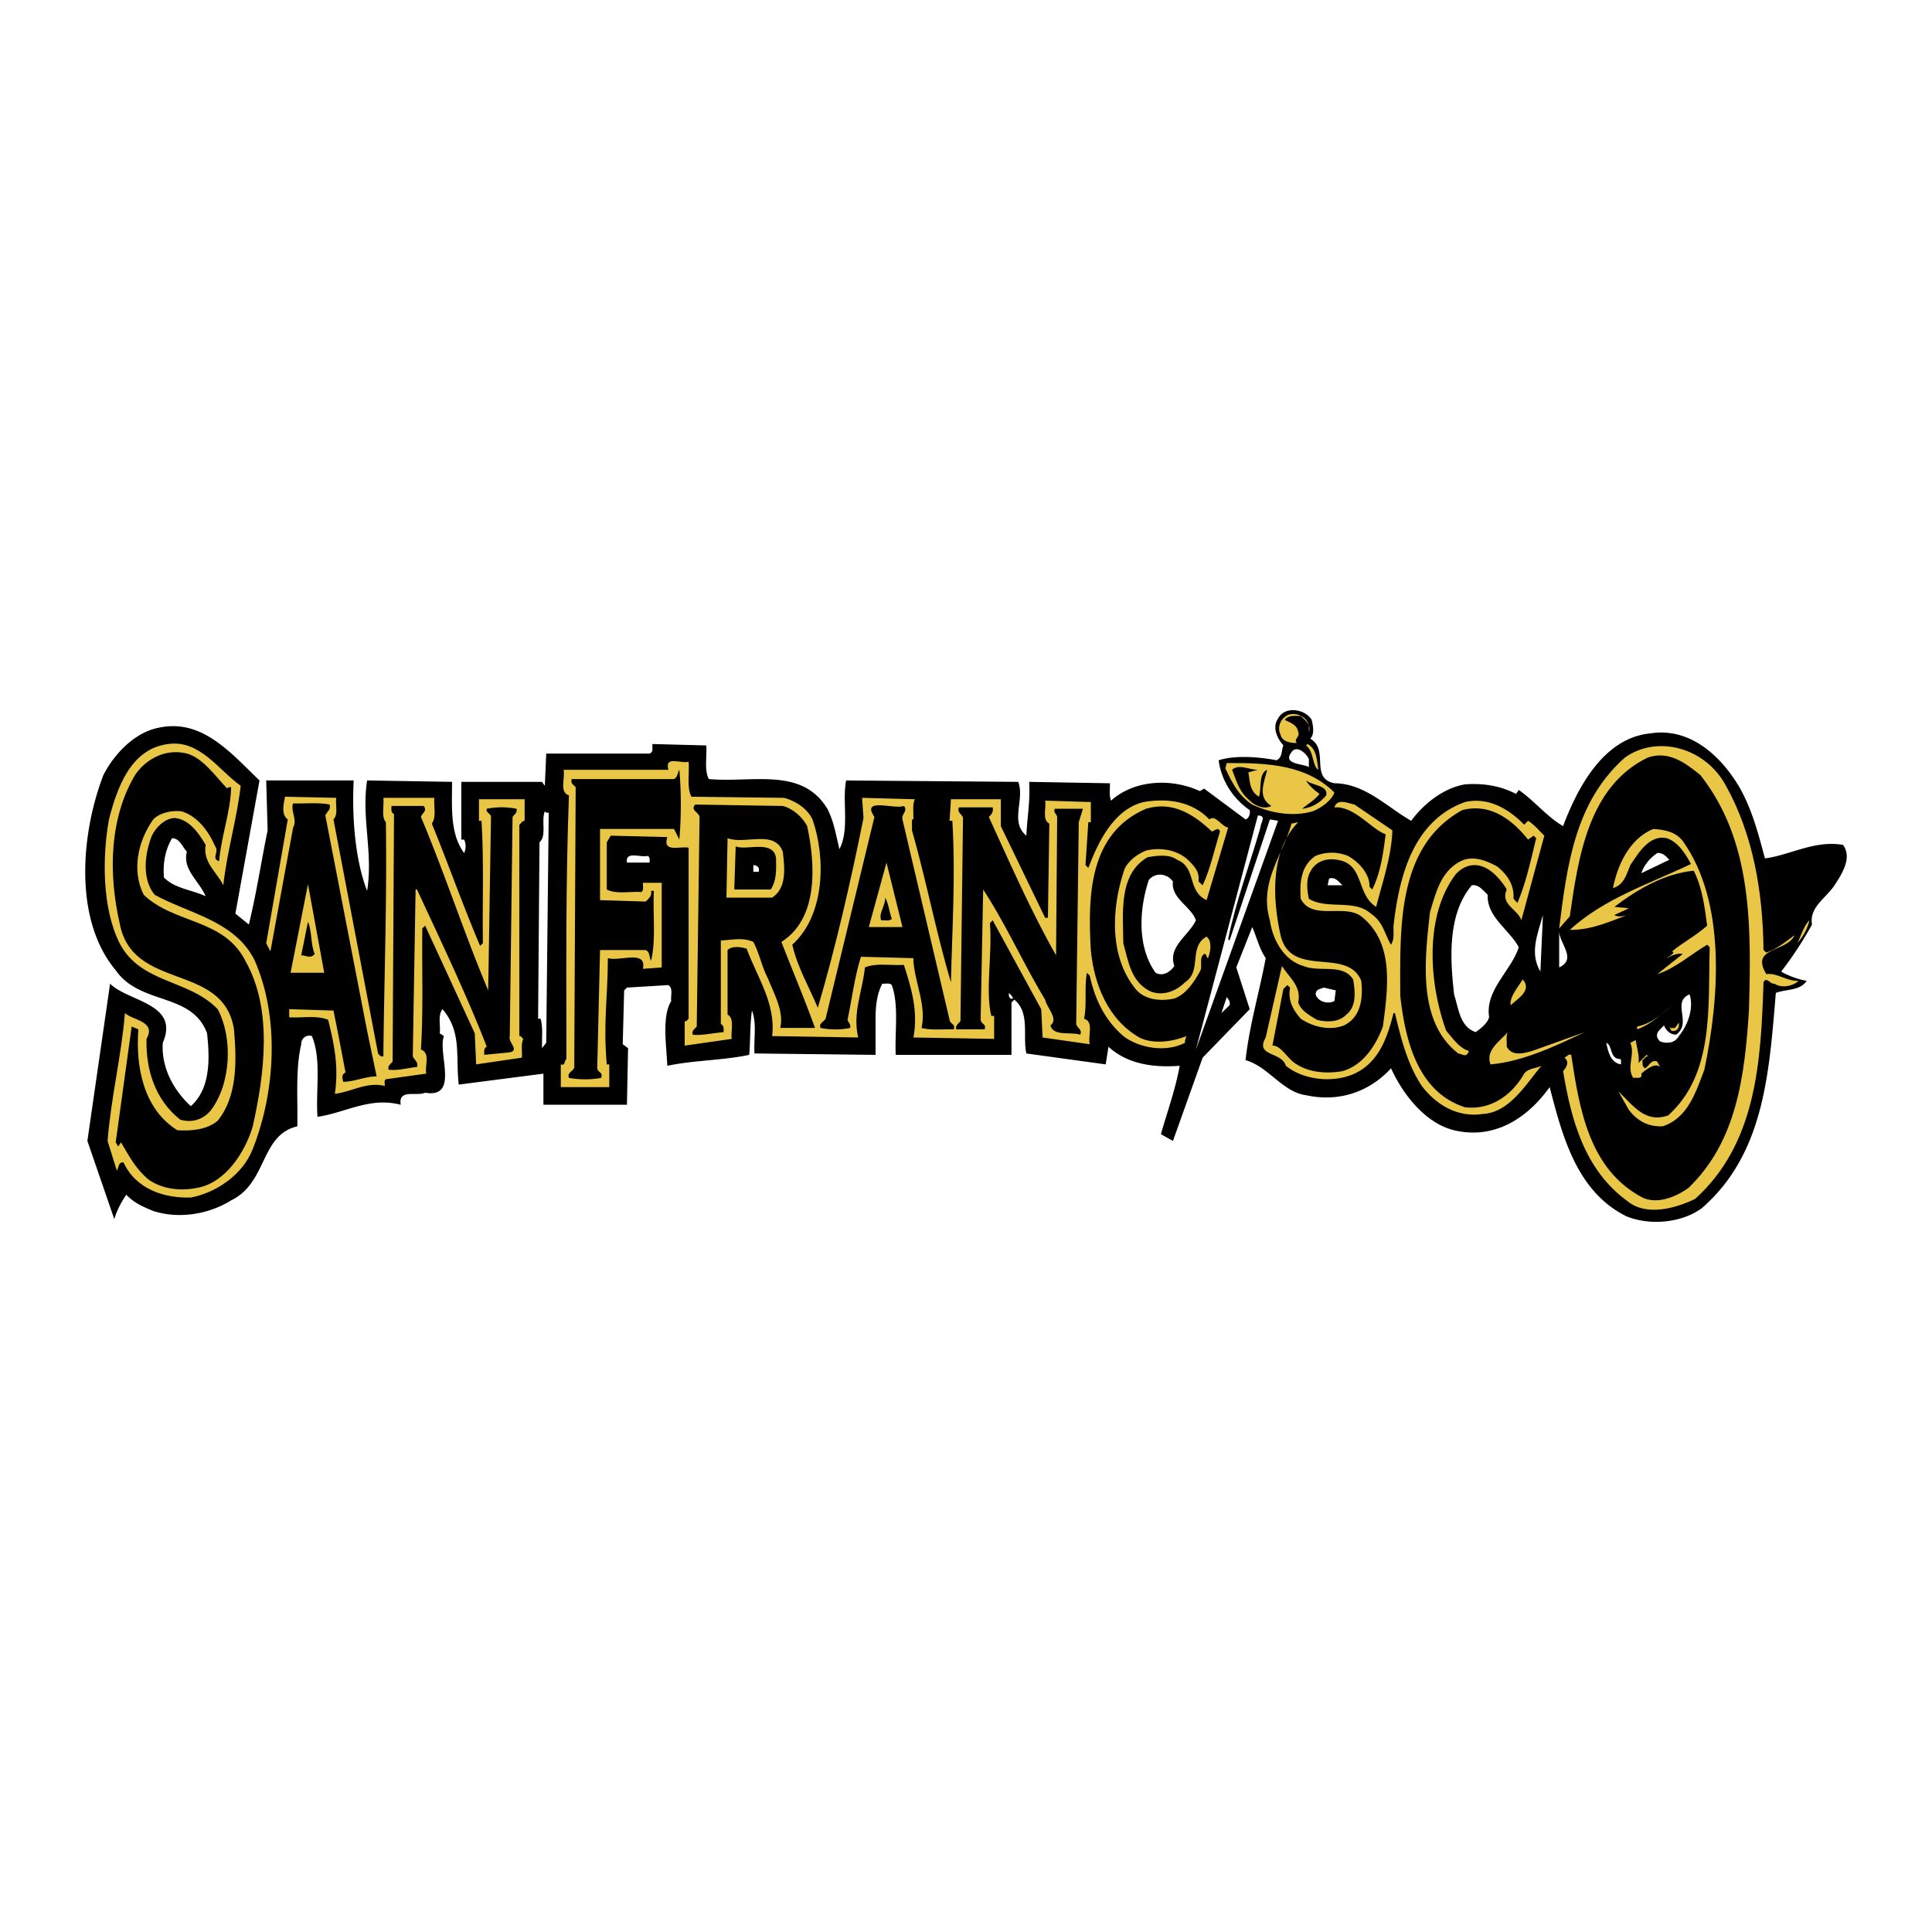 <svg xmlns="http://www.w3.org/2000/svg" width="2500" height="2500" viewBox="0 0 192.756 192.756"><g fill-rule="evenodd" clip-rule="evenodd"><path fill="#fff" d="M0 0h192.756v192.756H0V0z"/><path d="M130.867 71.825c.139.56.307 1.427-.141 1.874 1.93 1.119-.084 3.943 2.406 4.446 3.047.028 5.172 2.321 7.662 3.747 1.229-1.678 3.215-3.271 5.369-3.635 1.9-.14 3.578.168 5.09.951l.277-.392c1.539 1.063 2.826 2.685 4.42 3.608 1.426-3.803 4.025-8.809 8.725-9.256 3.971-.616 7.047 2.293 8.865 5.369 1.258 2.209 1.9 4.67 2.545 7.103 2.488-.308 4.949-1.845 7.801-1.342.951 1.314-.168 2.992-.949 4.166-.867 1.203-2.434 2.098-2.154 3.775a35.711 35.711 0 0 1-3.076 4.698c.783.447 1.65.755 2.545.924-.67 1.007-2.07.81-3.076 1.202-.672 7.913-1.119 16.023-7.383 21.476-2.014 1.483-5.201 1.763-7.523.812-4.977-2.461-6.402-8.054-7.66-12.892-2.238 3.132-5.537 5.258-9.537 4.307-2.881-.699-5.117-3.607-6.291-6.18-2.125 2.32-5.146 3.411-8.473 2.685-2.35-.309-3.775-2.881-6.041-3.496.363-3.355 1.369-6.767 2.014-10.179-.645-.951-.896-2.07-1.344-3.104l-1.594 4.026 1.342 4.168-4.697 4.837-2.963 8.306-1.203-.671c.643-2.265 1.455-4.475 1.873-6.824-2.545.197-5.201-.14-7.104-1.9l-.279 1.761-7.914-1.091c-.391-1.761.393-4.054-1.201-5.368l-.281.279v5.229h-11.55c-.111-2.32.336-4.894-.391-6.962-.224-.252-.615-.112-.951-.14-.503.95-.643 2.068-.671 3.216v3.886l-12.081-.14c-.084-1.425.252-3.02-.251-4.278-.223 1.51-.14 3.104-.279 4.418-2.63.56-5.537.532-8.167 1.091-.084-2.068-.559-4.921.392-6.459-.083-.532.224-1.23-.28-1.594l-4.138.251-.28.28-.14 5.369.531.392-.111 5.649h-8.333v-3.104l-8.445 1.091c-.335-2.797.335-5.258-1.623-7.522-.503.643-.167 1.621-.279 2.405l.419.278c-.643 1.706 1.566 6.235-1.874 5.648-.811.393-2.713-.419-2.433 1.204-3.104-.812-5.537.811-8.305 1.201-.195-2.685.419-5.704-.559-8.054-.588-.195-1.091.279-1.063.812-.587 2.516-.335 5.424-.391 8.193-3.72.866-2.965 5.62-6.6 7.383-2.181 1.369-5.173 1.902-7.774 1.062-.95-.39-1.901-.782-2.685-1.621-.475.671-.951 1.565-1.202 2.433l-2.685-7.802 2.265-15.688c1.818 1.818 6.964 1.957 5.259 5.9-.168 2.377 1.007 4.67 2.796 6.319 1.958-1.733 1.902-4.67 1.622-7.27-1.51-4.112-6.683-2.77-9.116-6.293-4.251-5.062-3.44-13.73-1.231-19.463 1.062-2.097 3.077-4.194 5.37-4.698 4.39-1.035 7.27 2.404 10.207 5.229l-2.405 13.283 1.343 1.09c.754-3.076 1.229-6.264 1.873-9.396l-.14-4.978h8.725c-.168 3.412.083 7.774 1.342 11.019.615-3.887-.587-7.271 0-11.019l8.474.14c0 2.545-.225 5.146 1.202 7.103.196-.363.196-.979 0-1.342h-.279v-5.76h8.053l.28.392.139-3.216h10.319c.419-.168.224-.615.28-.951l5.369.14c.083 1.119-.224 2.405.252 3.356 4.362.392 9.284-1.23 11.829 2.964.644 1.23.867 2.656 1.203 4.027 1.034-1.958.252-4.81.67-6.852l17.171.14c.67 1.79-.867 3.999.811 5.369.084-1.957.393-3.328.279-5.369l8.055.14c.027.728-.111 1.062.111 1.734 2.377-2.125 6.096-2.237 8.865-.951l.42-.252 4.139 3.076c.336-.112.475-.531.418-.923-1.678-1.146-2.852-2.992-3.104-4.978 1.678-.532 4-.336 5.789 0 .615-.336.447-.979.67-1.482-.615-.699-1.145-1.79-.529-2.685.697-1.314 2.738-.922 3.353.14z"/><path d="M130.586 72.357v.671c.252-.755-.363-1.146-.811-1.594-.586 0-1.23-.112-1.594.391.561.28 1.23.476 1.342 1.203.225.476-.502.727-.139 1.09-.084.028-1.455.057-1.621-.811-.393-.783.027-1.678.811-2.014.895-.222 1.789.253 2.012 1.064zM24.014 78.397c-.391 3.411-1.37 6.543-1.733 9.927-.644-1.314-2.07-2.293-1.763-4.027-.67-1.146-1.621-2.545-3.075-2.685-1.007.028-1.874.923-2.293 1.762-.699 1.789-1.035 4.278.28 5.9 3.411 1.874 7.914 2.573 9.927 6.432 2.573 5.732 2.125 13.228-.14 18.932-.978 2.545-3.635 4.362-6.18 4.839-2.573.084-5.453-.783-6.712-3.496-.531-.084-.475.531-.671.812l-.922-2.965c.364-4.474 1.37-8.389 1.733-12.752.784.728 3.16.811 2.153 2.572-.083 3.021.839 6.069 3.356 8.055 1.147.363 2.321 0 3.077-.951 1.986-2.628 2.209-7.158.67-10.066-2.908-3.021-7.662-2.518-9.787-6.572-1.763-3.524-1.734-8.641-1.063-12.36.783-3.048 2.126-7.047 5.901-7.522 3.159-.449 5.034 2.599 7.242 4.165zM131.537 76.804c-.615-.336-.418-1.79-1.229-2.434l.139-.14c.951.504.924 1.623 1.09 2.574zM172.199 78.397c2.711 4.866 3.689 10.599 3.746 16.387l.279.252c1.035-.336 1.902-1.062 2.824-1.734-.781 1.734-4.475 1.147-2.824 3.888 1.062-.168 2.043.728 3.217.672-.504.503-1.678.782-2.404.279-.42.083-.785-.756-1.092-.14-.252 8.025-.727 16.107-6.822 21.616-1.902.922-4.838 1.762-6.713.251-4.307-3.104-5.648-8.109-6.459-13.003.307-.335.588-.811.279-1.203l-.139-.14c.223-.083.363-.392.67-.28.811 5.397 1.789 11.438 7.104 14.235 1.453.698 3.299-.029 4.586-.951 4.809-4.614 5.621-11.13 6.041-17.702.252-8.613.307-16.946-4.84-23.49-1.48-1.203-3.131-2.46-5.229-1.762-5.957 2.853-6.963 10.011-7.803 15.856l-1.062 1.202c.783-6.264 1.566-12.64 6.572-17.058 3.188-2.264 7.999-1.034 10.069 2.825z" fill="#eac646"/><path d="M130.586 75.713v.811c-.615-.364-2.822-.224-1.621-1.622.531-.476 1.344.251 1.621.811z" fill="#fff"/><path d="M22.672 78.677c.084-.167.251-.14.391-.14-.056 2.433-.979 4.838-1.203 7.383-.839-.224.057-.979-.392-1.482-.643-1.482-1.733-2.992-3.355-3.496-.951-.112-2.182.14-2.824.811-1.566 2.209-2.153 5.146-.95 7.522 3.104 2.964 8.053 2.321 10.207 6.712 2.657 4.781 1.846 11.156.67 16.387-.726 2.518-2.74 5.705-5.62 6.152-1.678.335-3.384.084-4.698-.783-1.371-1.091-2.042-2.461-2.825-3.775l-.279.42-.251-.42 1.594-11.549.671.279c-.307 3.859.587 8.025 3.888 10.067 1.342.084 2.937-.028 4.026-.951 1.958-2.433 1.902-5.9 1.623-9.116-1.062-6.739-10.151-3.747-11.409-10.599-1.147-5.005-1.007-10.626 1.622-14.905 1.174-1.594 3.076-2.517 5.089-2.013 1.621.448 2.907 2.349 4.025 3.496z"/><path d="M68.702 75.993c.112 1.174-.224 2.488.279 3.496l9.257.111c1.118.308 2.293 1.035 2.824 2.153 1.342 3.831 1.259 9.536-2.014 12.5.504 2.237 1.678 4.222 2.545 6.293 1.818-6.181 3.3-12.669 4.559-18.933l-.14-2.014 5.256.14c-.251.588-.112 1.175-.139 2.014h-.14v1.091c1.426 5.005 2.433 10.291 3.887 15.157.113-5.174.476-10.571.14-16.108h-.279l.139-2.153h4.978v2.685l4.42 9.144h.277l.141-9.396c-.754-.392-.279-1.539-.418-2.293l4.559.14v2.013h-.252l-.281 4.278.281.28c.979-2.545 2.488-5.817 5.508-6.571 2.434-.42 4.867-.056 6.572 1.733.615-.531 1.174.699 1.873.811l-2.152 7.243c-1.986-.922-.951-3.216-2.938-4.027-.783-.587-2.041-.419-2.963-.251-2.908 1.733-2.434 5.537-2.406 8.585.504 1.789.756 3.915 2.797 4.838 1.258.42 2.488-.083 3.355-.95 1.734-1.119.307-3.524 2.154-4.559.559.447.418 1.482.139 2.154-.223-.112-.084-.476-.391-.419-.561.419-.084 1.258-.42 1.761-.559 1.007-1.371 2.265-2.545 2.685-1.314.279-2.797.167-3.746-.811-2.797-3.272-2.545-8.222-1.232-12.081.393-.895 1.344-1.538 2.154-1.874 1.426-.335 2.938-.083 4.027.783.699.671 1.369 1.287 1.201 2.293l.42.392c.783-1.678 1.174-3.58 1.734-5.37-.197-.503-.531-.056-.811 0-1.791-1.677-3.887-3.076-6.572-2.265-5.678 2.433-5.816 8.669-5.508 14.094.334 3.439 1.705 6.908 4.836 8.725 1.371.699 3.357.42 4.699-.14-.057.225-.168.419-.141.672-1.873.978-4.531.559-6.152-.672-1.93-1.677-2.854-3.774-3.355-6.04l-.279-.279c-.281 1.621.027 3.132-.281 4.587 1.008.278.365 1.705.561 2.544l-4.697-.672-.141-2.823-4.838-8.865-.279.278c.252 3.16-.477 6.739.139 9.257h.281v2.292l-8.054-.14c.503-2.6-.224-5.005-.951-7.242-1.287.084-2.741-.224-3.887.251-.224 2.321-1.259 4.503-.672 6.991l-8.584-.14c.391-3.243-1.511-5.9-2.545-8.725-.56-.167-1.426-.308-1.902.14v6.432c.755.447.28 1.622.42 2.433l-4.698.672v-2.434c.195.057.279-.167.391-.25v-17.06c-.783-.195-2.656.56-2.125-1.062l-5.648-.14-.392.671v4.698c.979.503 2.321.168 3.468.252.252-.224.112-.616.14-.923h1.874v8.445l-1.874.14c.392-1.957-2.32-.698-3.496-1.062-.027 4.193-.475 6.403-.112 10.598h.251v2.266H55.95v-2.266c.474.169.335-.392.559-.531 0-8.417-.085-17.114.252-26.314-.979-.28-.364-1.706-.532-2.544h10.458c-.418-1.484 1.343-.561 2.015-.812zM133.133 79.068c-.281.811-1.316 1.538-2.154 1.874-2.014.587-4.279.167-6.041-.671-1.369-.866-2.068-2.293-2.684-3.607l.139-.532c4-.028 7.916.14 10.74 2.936z" fill="#eac646"/><path d="M124.547 77.055c.168.895.111 1.874 1.062 2.433.279-.896-.057-2.293.811-2.685-.252 1.202-1.035 2.712.42 3.607-.727.392-1.705-.028-2.293-.671-.951-.811-1.203-1.901-1.621-2.936.67-.616 1.705 0 2.572 0l-.951.252zM67.779 83.766l-.531-1.062h-7.382v7.103l4.558.14c.308-.308.644-.587.532-1.062h.279c-.112 2.321.225 4.977-.279 6.963-.224-.335-.056-.839-.532-1.063h-4.558l-.28 11.802c.084.447.587.363.392.951-.979.194-2.209.194-3.215 0-.252-.588.643-.7.531-1.204l.14-27.796c-.28-.335-.504-.308-.392-.811H67.25c.391-.224.335-.615.531-.922a41.488 41.488 0 0 1-.002 6.961zM132.32 79.348c-.643.783-1.453 1.23-2.404 1.342.588-.503 1.23-.839 1.734-1.482-.477-.335-1.119-.895-1.342-1.342.671.531 2.21.475 2.012 1.482z"/><path d="M33.55 79.6c-.112.728.224 1.622-.279 2.153l4.446 23.35c.14.169.279.363.531.28.084-8.109.364-15.157.252-23.35-.476-.532-.167-1.622-.252-2.433h5.09c-.083.867.224 1.874-.252 2.573 1.651 4.055 3.104 8.165 4.811 12.192l.28-.252c-.056-4.083.112-8.222-.14-12.221h-.251v-2.153h4.558v2.153c-.251 0-.364.28-.531.392v21.085c.167-.055.251.168.391.279-.251.7-.084 1.063-.14 1.874l-4.558.671-.14-3.103-4.95-10.74-.28.28c-.055 4.026.112 8.138-.14 12.081.979.363.364 1.621.532 2.405l-4.027.56c-.224.139-.083.447-.112.671-1.79-.448-3.3.587-4.979.783.392-2.713-.055-4.895-.67-7.384-1.146-.475-2.6-.167-3.887-.251v-.811l4.419.139c.419 2.042.811 4.111 1.203 6.181-.532.252-.224.672-.252.922 1.034.028 2.32-.559 3.355-.53l-.951-4.559L32.46 81.36c.14-.363.587-.587.419-1.091-1.119-.223-2.433-.083-3.635-.111-.28.755.447 1.594 0 2.405l-2.265 12.36-.42-.811 2.153-12.36c-.699-.503-.391-1.594-.279-2.265l5.117.113zM152.064 82.284l.391-.392c.615.364 1.092.979 1.623 1.482l-2.295 8.445c-.334-1.091-2.125-1.566-1.453-3.076-.531-.895-1.453-1.958-2.434-2.293-1.006-.364-2.014.028-2.684.811-3.133 4.195-2.629 10.879-.924 15.576.699.811 1.342 1.762 2.266 2.014-.252.699-.531.363-1.062.251-4.084-3.159-3.357-9.284-2.824-14.094.586-1.901 1.062-4.083 3.076-5.089 1.23-.616 2.6-.028 3.635.531 1.062.867 1.707 1.874 1.623 3.215l.391.42c.867-2.042 1.342-4.279 1.873-6.46l-.252-.252-.559.391c-1.623-2.041-3.83-3.663-6.572-2.936-6.57 3.636-6.18 11.829-6.18 18.512.477 4.252 1.65 9.593 6.461 11.131 2.545.307 4.697-1.202 5.9-3.355.447-.56 1.174-.504 1.734-.784-1.539 1.791-3.189 4.699-5.902 4.811-2.377.363-4.557-.839-6.039-2.796-1.455-2.182-2.07-4.727-2.686-7.271h-.139c-.588 2.321-1.398 4.866-3.889 6.041-2.096.95-5.061.67-6.852-.784-.447-1.454-3.104-.894-2.012-2.824l1.621-7.131c.783 1.23 1.957 2.014 1.621 3.636.281.839 1.176 1.314 1.875 1.733.979.252 2.209.252 2.936-.531 1.035-.811.867-2.32.672-3.495-1.035-1.65-3.385-.671-4.949-1.343-1.986-.559-3.105-2.684-3.357-4.558-1.117-3.803 1.287-6.488 2.154-9.647l.67-.14c-2.795 2.852-2.572 7.606-1.76 11.269 1.033 4.391 6.654 1.119 8.053 4.56.195 1.789-.057 3.635-1.734 4.445-1.426.56-3.104.14-4.307-.67-.754-.868-1.312-1.818-1.062-3.105l-.279-.251-.393.391-1.09 5.649c.867-.056 1.539 1.398 2.434 1.873 1.258.812 2.992.95 4.559.672 2.068-.588 3.328-2.573 4.027-4.446.502-3.831 1.174-8.361-2.154-10.99-1.705-1.286-4.922.447-6.041-1.762-.111-1.509-.027-3.271 1.482-4.278a4.264 4.264 0 0 1 3.217 0c1.146.615 2.236 1.901 2.152 3.075l.279.28c.84-1.678 1.092-3.58 1.344-5.509-1.344-.475-2.854-2.489-4.699-2.684h-.418c.307-.951 1.398-.392 2.012-.28l3.775 2.573c-.084 2.572-1.006 5.229-1.621 7.634-2.014-1.258-1.146-4.307-3.887-4.698-1.146-.196-2.182.196-2.686 1.203-.447.754-.307 1.874-.141 2.684 1.818 1.119 4.531 0 6.182 1.482 1.23.811 1.371 2.042 2.014 3.104.363-.587.223-1.118.252-1.902.559-4.865 1.928-10.458 7.131-12.332 2.321-.532 4.392.698 5.901 2.264z" fill="#eac646"/><path d="M78.098 80.411c.979.251 1.958 1.09 2.433 2.014.838 3.887 1.118 9.228-2.573 11.549 1.119 2.88 2.349 5.788 3.355 8.585h-3.467c.392-1.649-.615-3.384-1.23-4.95-.616-1.146-.839-2.488-1.455-3.635-1.062-.476-2.097-.196-3.244-.141v8.334c.335.167.28.504.28.811-1.035.084-2.293.364-3.076.253-.14-.364.168-.56.392-.812l.28-20.806c.084-.531-1.007-.755-.42-1.343l8.725.141zM42.275 80.411c.364.503-.112.644-.28 1.09 2.405 5.705 4.307 11.605 6.712 17.311l.279-17.311c0-.335-.559-.419-.419-.811a7.544 7.544 0 0 1 2.964 0c.112.364-.195.559-.392.811l-.279 21.868c-.196.615 1.006 1.399 0 1.623l-2.544.25c0-.307-.084-.643.251-.81-2.07-5.314-4.558-10.487-6.963-15.688h-.14l-.28 16.639c.14.363.587.587.42 1.063-.952.111-1.958.391-2.825.279-.14-.363.195-.56.392-.812l.139-24.692c-.335-.167-.25-.503-.25-.811h3.215v.001zM90.179 80.411c.448.503-.28.811-.14 1.342l4.698 19.994c.083.477.615.393.419.951-1.091-.027-2.237.112-3.215-.14.503-2.21-.644-4.418-.811-6.711v-.251l-5.229-.14c-.644 2.013-.896 4.194-1.342 6.291.083.279.364.477.251.812a7.409 7.409 0 0 1-2.937 0c-.252-.532.504-.644.532-1.062l4.838-19.995c-1.371-1.986 1.957-.728 2.936-1.091zM99.043 80.551c.084.391-.084.699-.391.95 2.125 4.643 4.223 9.424 6.711 13.815l.111-13.815c-.084-.363-.363-.363-.252-.811h2.824l-.418 1.342-.252 19.994c-.084.477.67.645.393 1.204-.98-.309-2.658.194-2.965-.924.838-.644-.336-1.705-.531-2.572-2.182-3.607-3.916-7.523-6.182-10.99l-.252 13.003c.084.477.588.393.393.951h-2.825c-.112-.364.195-.559.419-.812l.252-20.134c.083-.475-.672-.644-.392-1.202h3.357v.001z"/><path d="M54.747 81.082l-.251 22.959-.419.531c-.028-.979.111-2.042-.14-2.936h-.251l.14-17.591c.755-.671.14-2.153.532-3.104.081.168.25.141.389.141zM125.75 82.564c-1.064 3.719-2.434 7.299-3.217 11.13l.141.139 4.025-12.08.812.14-8.193 22.819 6.18-23.351c.922 0 .252.755.252 1.203z" fill="#fff"/><path d="M167.893 83.906c4.334 6.096 3.662 15.633 2.152 22.819-.811 2.125-1.623 4.837-4.168 5.648-1.369.057-2.459-.475-3.354-1.622l-1.064-1.874c1.512 1.455 2.686 3.216 4.979 2.405 4.586-4.14 3.971-10.682 4.139-16.778l-.252-.252c-1.65.979-3.16 2.35-4.977 2.937l2.545-2.013c-.477-.112-1.119.14-1.594.419-.113-.028.502-.252.67-.56l-.139-.112c.811-.727 2.375-1.565 3.494-2.573-.25-1.901-.502-3.831-1.342-5.48-2.854.279-5.537 1.79-7.914 3.607l1.455.141-1.455.671c.363.279 1.23.083 1.734-.14-1.65.531-3.859 1.678-6.182 1.622 3.496-3.188 7.971-4.586 12.082-6.571-.504-.979-1.287-2.209-2.404-2.572-1.762-.392-2.881 1.565-3.637 2.684-.393.923-.615 1.958-1.732 2.293.391-2.069 1.537-4.894 4.025-5.9 1.12.083 2.183.25 2.939 1.201z" fill="#eac646"/><path d="M18.645 84.969c-.475 1.79 1.259 2.964 1.873 4.447-1.37-.644-3.104-.755-4.166-1.874-.111-1.482.14-2.769.811-3.915.783 0 1.035.894 1.482 1.342z" fill="#fff"/><path d="M78.098 84.969c.195 1.594.419 3.635-1.062 4.586h-4.559l.112-5.928c1.762.671 4.67-.895 5.509 1.342z" fill="#eac646"/><path d="M77.426 85.64c.028 1.119.057 2.237-.531 3.104H73.26l.14-4.307c.978.476 3.803-.727 4.026 1.203z"/><path d="M166.549 85.78l-2.795 1.342c.25-.783.865-1.538 1.594-2.014.529-.055.867.308 1.201.672zM64.814 85.64v.42H62.55c-.196-1.23 1.426-.447 2.125-.671l.139.251z" fill="#fff"/><path d="M90.039 92.491h-3.356l1.762-6.432c.531 2.154 1.062 4.279 1.594 6.432z" fill="#eac646"/><path d="M75.693 86.982h-.532v-.671c.392.028.644.224.532.671zM117.025 87.933c-.225 1.706 1.816 2.489 2.293 3.887-.729 1.538-2.826 2.628-2.154 4.558-.447.644-1.176 1.062-1.873.672-1.846-2.573-1.65-6.32-.672-9.256a1.436 1.436 0 0 1 1.734-.392c.28.084.475.335.672.531zM133.943 88.325h-1.482l.141-.671c.613-.196.949.307 1.341.671z" fill="#fff"/><path fill="#eac646" d="M28.992 97.05l1.734-8.837 1.622 8.837h-3.356z"/><path d="M148.428 89.275c-.111 2.209 2.154 3.468 3.104 5.229-.781 2.404-3.383 4.25-2.963 6.991-.168.614-.84 1.118-1.342 1.481-1.596-.531-1.707-2.404-2.154-3.775-.418-3.69-.643-7.997 1.764-10.877.696-.111 1.116.504 1.591.951z" fill="#fff"/><path d="M88.976 91.68c-.279.252-.699.112-1.062.14-.279-.755.448-1.426.392-2.266.334.533.419 1.427.67 2.126z"/><path d="M153.686 96.938c-1.119-1.901-.252-3.775.252-5.648l-.252 5.648z" fill="#fff"/><path d="M179.301 94.113c.225-.28.615-1.733 1.23-2.293a5.224 5.224 0 0 1-1.23 2.293z" fill="#eac646"/><path d="M31.397 95.176c-.419.531-.895.111-1.343.14l.672-3.356c.419.978.252 2.237.671 3.216z"/><path fill="#fff" d="M179.441 92.1l-2.013 1.594 2.013-1.594zM155.559 96.518v-3.607c0 1.202 1.818 2.769 0 3.607z"/><path d="M122.533 93.833l-.279 1.091.279-1.091z"/><path d="M150.721 100.292c-.139-.81.699-1.761 1.203-2.571.978 1.091-.531 1.929-1.203 2.571z" fill="#eac646"/><path d="M133.133 99.874c-.699.363-1.678.027-1.875-.672.057-.559.393-.475.811-.671l1.203.28-.139 1.063zM101.057 99.622c-.363.14-.447-.308-.391-.559.055.112.391.308.391.559zM167.5 103.369c-.391.728-1.23.782-1.873.532-.42-.393-.42-.811 0-1.203l.391-.392c.197.504.615.924 1.203.924 1.65-1.176-.504-3.217 1.342-4.028.447 1.287-.112 3.022-1.063 4.167zM122.674 100.292l-.811.784.529-1.594c.114.14.393.448.282.81z" fill="#fff"/><path d="M163.334 102.698v-.279c1.342-.279 2.432-1.146 3.496-2.127-.812.701-2.182 1.959-3.496 2.406zM167.109 102.838c-.42.112-.42-.14-.561-.419.111.252.363.111.561.14l.391-.532c.057.364-.055.728-.391.811zM150.33 104.433c.531 1.007 1.762.643 2.545.419l5.229-1.874c-2.656 1.259-6.096 2.937-9.395 3.216-.533-1.37.867-2.265 1.732-3.216-.222.391-.084.979-.111 1.455zM163.473 106.055l.812-.812.139.141c-.252 0-.363.279-.559.392.027.308-.057.644.279.812.393-.253.615-.924 1.203-.672l.279.532c-.477-.447-1.371.224-1.873.671.111.587-.365.362-.812.42-.697-1.091.225-2.322-.279-3.496l.531-.28c.114.781.393 1.62.28 2.292z" fill="#eac646"/><path d="M161.6 105.662c.223-.026.084.364.141.531-1.062-.139-1.314-1.314-1.482-2.152.641.224.307 1.565 1.341 1.621z" fill="#fff"/><path fill="#eac646" d="M161.068 104.712l.391.391-.391-.391z"/></g></svg>
